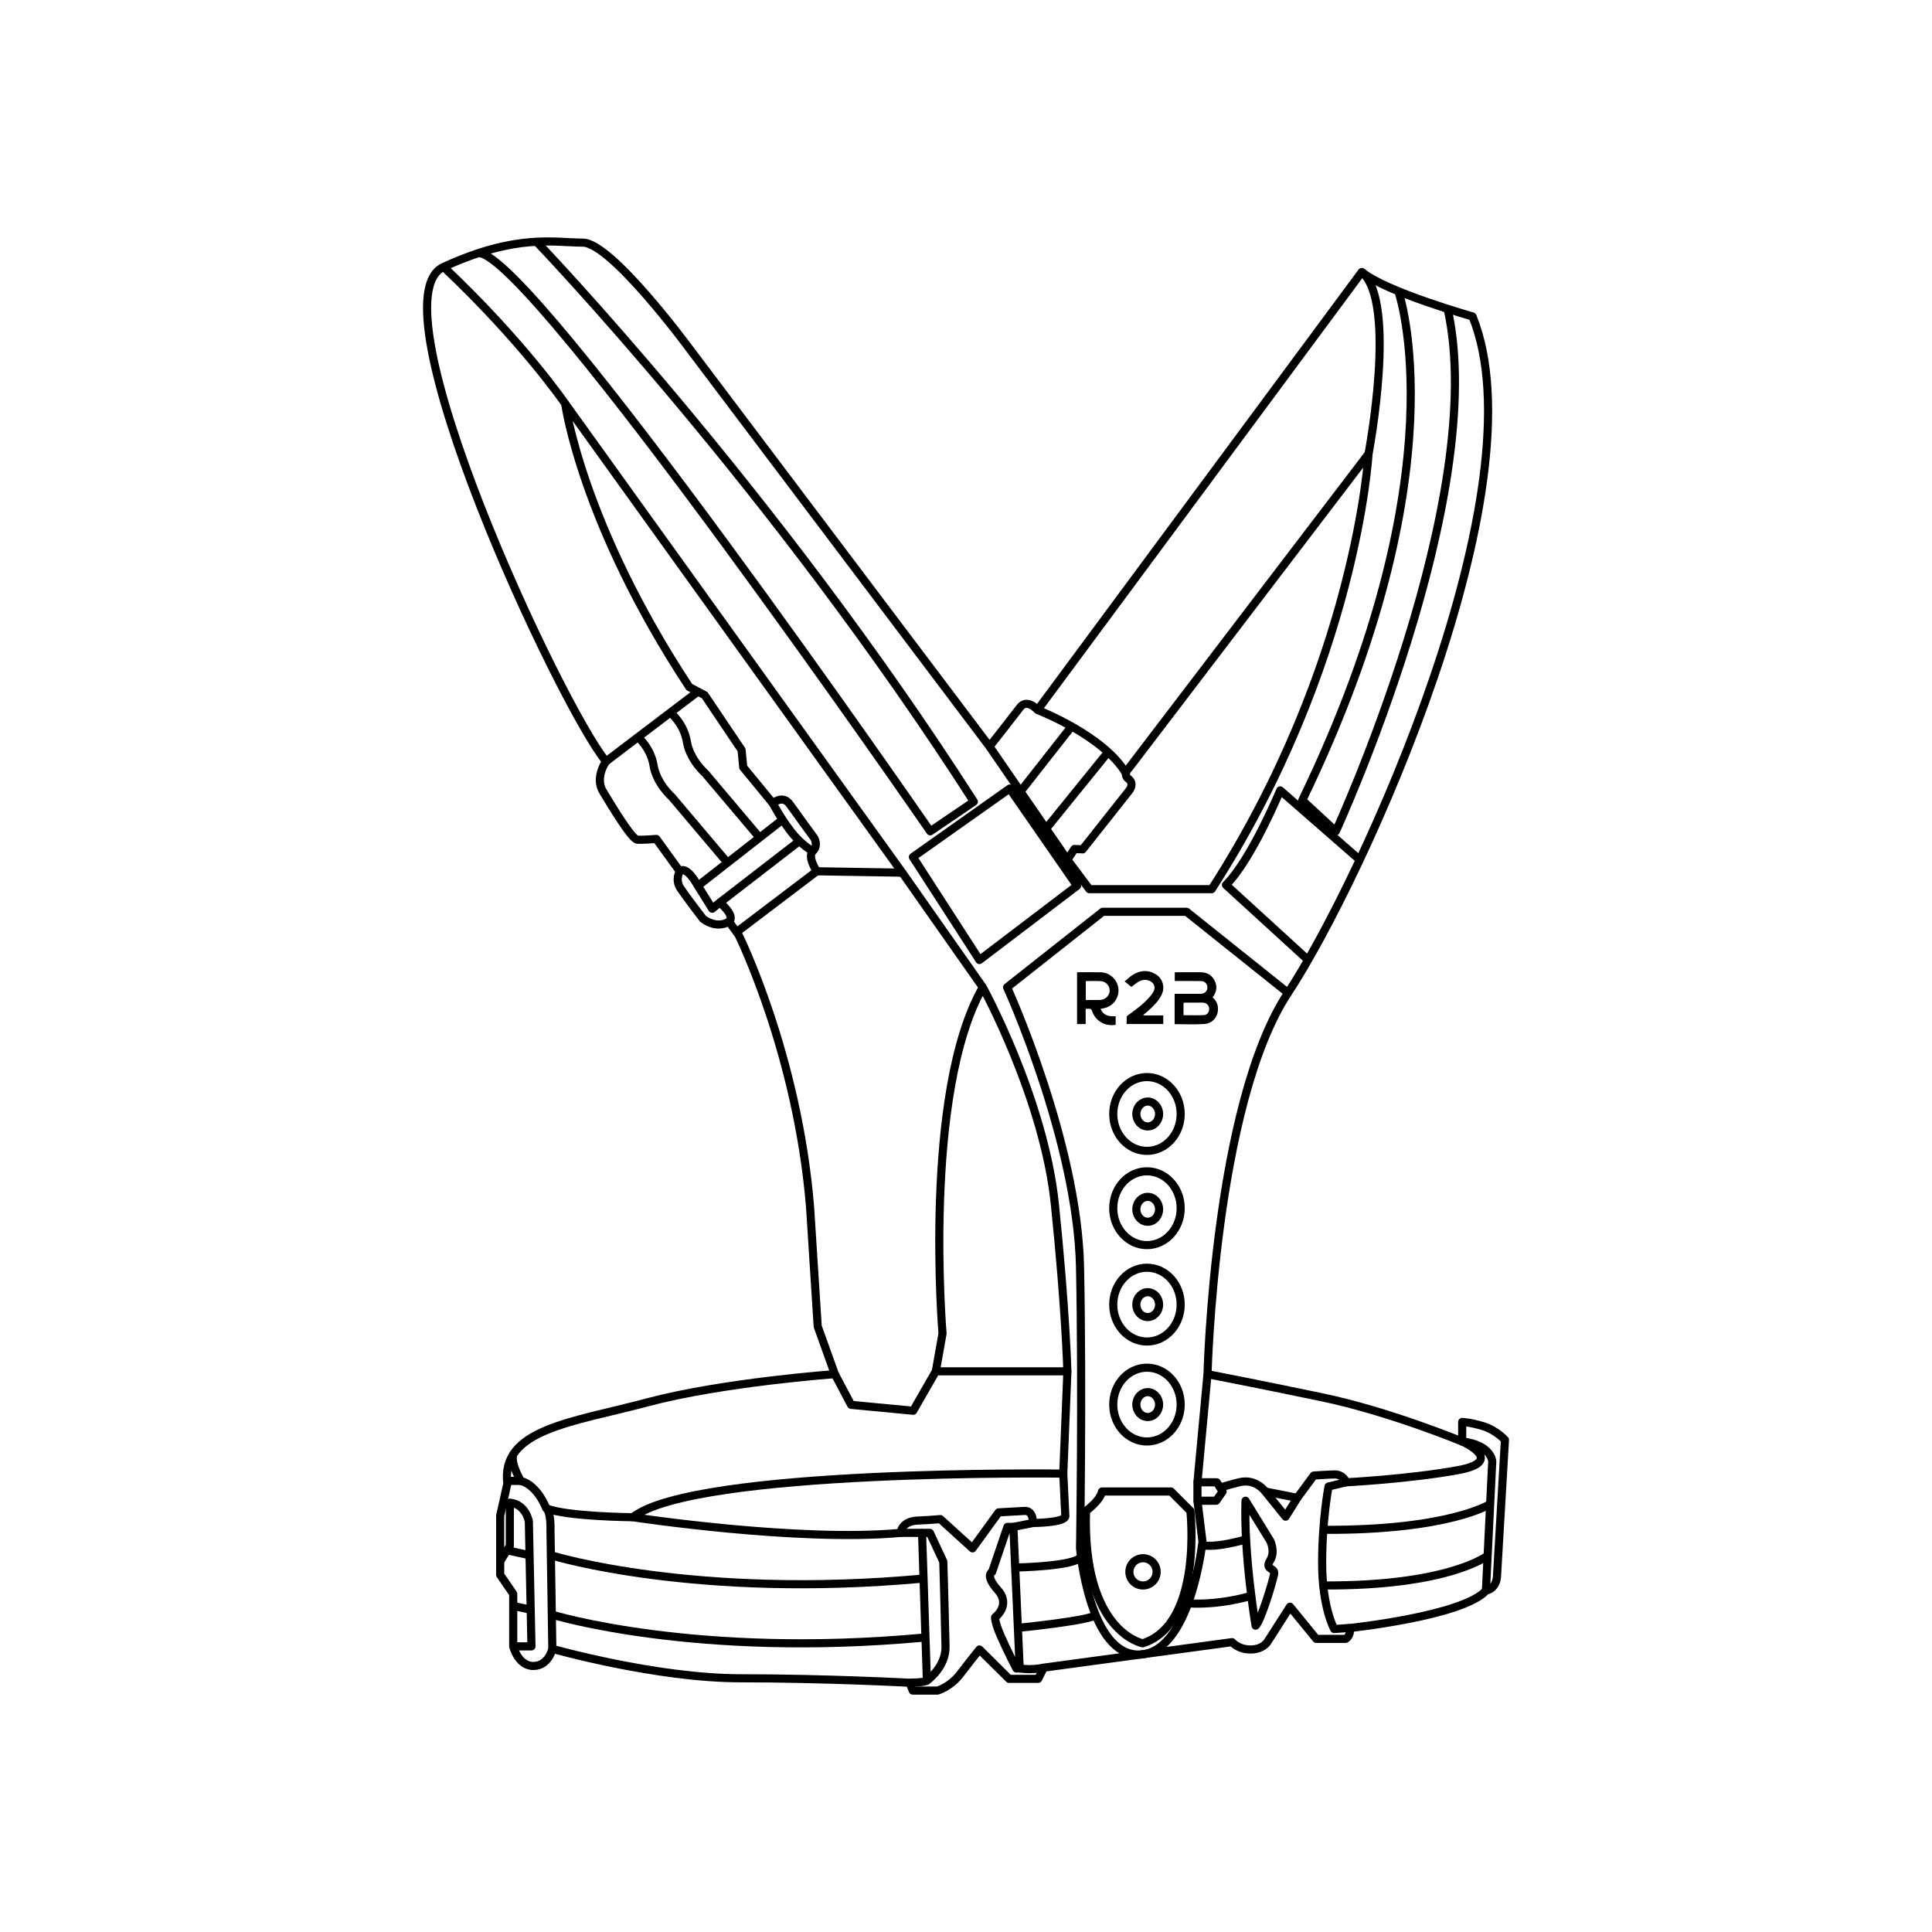 <svg viewBox="0 0 1080 1080" version="1.1" xmlns="http://www.w3.org/2000/svg" data-sanitized-data-name="Layer 1" data-name="Layer 1" id="Layer_1">
  <defs>
    <style>
      .cls-1 {
        fill: #000;
        stroke-width: 0px;
      }

      .cls-2 {
        fill: none;
        stroke: #000;
        stroke-linejoin: round;
        stroke-width: 4.54px;
      }
    </style>
  </defs>
  <path d="M675.01,768.14s3.75-150.63,45-213.13c41.25-62.5,141.88-282.5,103.13-378.13,0,0-48.28-13.59-61.88-24.84l-181.25,244.84s-5.83-6.67-9.79-1.46c-3.96,5.21-17.08,21.88-17.08,21.88l-168.13-222.92s-43.28-58.75-59.22-58.75-37.03-5.16-77.81,13.59c-40.78,18.75,65.16,245.16,90.78,276.41,0,0-6.46,8.96-1.67,16.88s16.04,26.67,19.17,26.88,10.63-.42,10.63-.42l13.13,18.13s-2.92,4.58.42,9.58,12.5,16.88,12.5,16.88c0,0,7.08,6.04,14.58,1.67l5.31,7.29s32.97,66.41,40,152.19l4.27,66.77,9.58,26.67s-62.6,4.53-104.79,15.78c-42.19,11.25-82.03,15-78.28,45.47l-4.01,17.92v33.02l7.29,10.63v29.38s2.71,10.94,11.25,10.94,10.63-9.58,10.63-9.58c0,0,57.81,16.46,105.31,16.46s94.38,2.5,94.38,2.5l1.77,4.38h13.85s7.19-2.03,12.66-9.22c5.47-7.19,10.78-13.75,10.78-13.75l16.56,16.41h16.25l3.13-6.25,105.31-14.27s3.28,4.11,10.31,4.11,9.53-4.38,9.53-4.38l12.5-19.53,14.69,17.97h16.41s2.81-1.25,2.5-6.09c0,0,63.02-6.67,75.94-20.83,0,0,5.52-.83,6.15-7.6l4.48-76.72s-5-5.47-12.19-7.66c-7.19-2.19-11.72-2.34-11.72-2.34v10.94s-40.47-16.82-78.39-24.74c-37.92-7.92-63.96-12.92-63.96-12.92Z" class="cls-2"></path>
  <path d="M765.01,253.76s-6.56,117.19-87.66,243.28h-68.39l-12.29-16.41,3.96-6.04,4.58.21,26.04-32.92s3.13-3.75-.42-6.46c-3.54-2.71.42-6.25.42-6.25l133.75-175.42Z" class="cls-2"></path>
  <path d="M504.38,487.82l-188.44-262.19s9.06,66.88,69.38,158.44l8.59,4.53,20.63,30.63.94,9.69,16.56,20.16s5.47-5.16,9.53.63c4.06,5.78,13.59,18.75,13.59,18.75,0,0,2.5,4.22-.78,7.34-3.28,3.13,2.19,11.25,2.19,11.25l47.81.78Z" class="cls-2"></path>
  <path d="M549.38,551.89s34.22,62.34,40.31,121.41c6.09,59.06,6.98,93.28,6.98,93.28h-73.54l3.75-21.15s-11.25-134.48,22.5-193.54Z" class="cls-2"></path>
  <line y2="551.89" x2="549.38" y1="487.82" x1="504.38" class="cls-2"></line>
  <polyline points="466.68 768.14 475.79 785.33 510.48 788.61 523.13 766.58" class="cls-2"></polyline>
  <path d="M594.38,823.76s-206.25-2.81-240.63,24.38c0,0,92.5,14.06,149.69,8.75,0,0,.31-6.46,9.48-6.88,9.17-.42,12.71-.83,12.71-.83l18.02,16.35,14.58-20.1,14.69-.82s4.58-.53,4.48,6.76c0,0,17.71-.1,18.13-3.75l-1.15-23.85Z" class="cls-2"></path>
  <polygon points="669.38 828.61 669.38 838.92 679.85 838.92 683.45 833.76 680.17 828.61 669.38 828.61" class="cls-2"></polygon>
  <polygon points="707.3 833.76 718.66 847.83 725.22 837.3 707.3 833.76" class="cls-2"></polygon>
  <path d="M707.3,833.76s-5.26-7.5-14.64-5.16-10.52,3.11-10.52,3.11" class="cls-2"></path>
  <line y2="828.61" x2="669.38" y1="768.14" x1="675.01" class="cls-2"></line>
  <line y2="823.76" x2="594.38" y1="766.58" x1="596.68" class="cls-2"></line>
  <path d="M696.26,838.92l13.75,22.34s3.13,6.04,0,11.04c-3.13,5,2.4,4.17,2.29,6.98-.1,2.81-7.71,27.6-10.42,29.48,0,0-6.67-39.27-5.63-69.84Z" class="cls-2"></path>
  <path d="M830.64,889.18l3.54-72.29s-.52-9.27-16.82-11.09c0,0,25.16,11.09-2.66,16.09-27.81,5-62.19,6.72-62.19,6.72,0,0-1.41-4.53-6.72-4.38s-11.41.63-11.41.63l-9.17,12.45" class="cls-2"></path>
  <path d="M566.47,853.55h-3.33l-8.55,25.21s-4.27,1.72,3.23,10.16c7.5,8.44-1.56,15.16-1.56,15.16,0,0-.31,2.34,2.97,10,3.28,7.66,8.91,18.59,8.91,18.59h1.88l-3.54-79.11Z" class="cls-2"></path>
  <line y2="853.55" x2="566.47" y1="851.37" x1="577.41" class="cls-2"></line>
  <path d="M583.45,932.2s-5.94,1.56-13.44.47" class="cls-2"></path>
  <path d="M515.43,856.89l2.71,82.6s10.63-7.4,10.42-19.06c-.21-11.67-1.25-47.5-1.25-47.5l-7.5-16.04h-4.38Z" class="cls-2"></path>
  <line y2="856.89" x2="515.43" y1="856.89" x1="503.45" class="cls-2"></line>
  <path d="M508.45,940.64s8.32-.06,9.69-1.15" class="cls-2"></path>
  <path d="M353.76,848.14s-37.19-.31-48.44-5c0,0-4.69-12.81-14.22-15.31,0,0-6.27-10.48-3.99-15.16" class="cls-2"></path>
  <path d="M752.51,828.61l-9.84,2.35s-3.59,18.27-3.59,42.88,6.72,36.8,6.72,36.8l8.91-.63" class="cls-2"></path>
  <path d="M308.76,921.68l-1.04-66.25s.42-10.21-2.4-12.29" class="cls-2"></path>
  <line y2="827.83" x2="283.45" y1="827.83" x1="291.1" class="cls-2"></line>
  <path d="M286.88,920.33h10.21l-1.46-69.9s-1.67-9.58-10.63-10.42v24.17l-5.42,8.54" class="cls-2"></path>
  <line y2="869.38" x2="296.03" y1="866.64" x1="283.45" class="cls-2"></line>
  <line y2="899.85" x2="296.67" y1="897.67" x1="286.61" class="cls-2"></line>
  <path d="M308.76,869.62s79.69,24.56,207.5,12.79" class="cls-2"></path>
  <path d="M308.76,902.65s79.69,24.56,207.5,12.79" class="cls-2"></path>
  <path d="M833.01,840.79s-22.91,14.78-93.26,14.39" class="cls-2"></path>
  <path d="M831.59,869.62s-21.5,17.05-91.85,16.66" class="cls-2"></path>
  <path d="M781.7,162.82s35.34,100.32-53.72,284.54l18.75,17.34s86.09-187.04,62.5-292.04" class="cls-2"></path>
  <path d="M580.01,396.89s36.94,14.24,49.41,35.4" class="cls-2"></path>
  <path d="M299.95,135.15s131.93,137.37,244.43,312.99l-24.38,16.56s-222.97-323.06-252.42-323.25" class="cls-2"></path>
  <line y2="480.64" x2="596.68" y1="417.3" x1="553.13" class="cls-2"></line>
  <line y2="442.48" x2="570.44" y1="406.07" x1="599.02" class="cls-2"></line>
  <line y2="463.26" x2="584.73" y1="420.42" x1="619.43" class="cls-2"></line>
  <line y2="386.62" x2="390.14" y1="425.64" x1="338.76" class="cls-2"></line>
  <path d="M380.01,487.1s3.08-4.27,10.13,8.07l7.99,12.81,4.22-3.44s9.06,7.29,5.16,10.68" class="cls-2"></path>
  <path d="M454.38,475.79s-6.25-3.13-12.34-11.09-10-15.63-10-15.63" class="cls-2"></path>
  <line y2="495.17" x2="390.14" y1="458.22" x1="437.46" class="cls-2"></line>
  <line y2="504.54" x2="402.35" y1="470.14" x1="446.89" class="cls-2"></line>
  <line y2="521.05" x2="411.75" y1="487.04" x1="456.57" class="cls-2"></line>
  <path d="M424.62,468.25l-30.38-35.94s-8.61-7.5-10.28-17.71c-1.67-10.21-9.24-16.27-9.24-16.27" class="cls-2"></path>
  <path d="M405.99,481.49l-30.38-35.94s-8.61-7.5-10.28-17.71c-1.67-10.21-9.24-16.27-9.24-16.27" class="cls-2"></path>
  <path d="M720.01,555.01l-56.72-45.31h-46.88l-53.44,42.19s39.38,86.25,40.78,156.56,0,157.08,0,157.08c0,0,5.17,60.67,33.52,59.37,28.35-1.3,34.92-63.17,34.92-63.17l-2.81-22.81" class="cls-2"></path>
  <path d="M731.23,536.65l-45.9-41.95c14.38-14.38,30.31-52.86,30.31-52.86l44.46,38.79" class="cls-2"></path>
  <polygon points="564.42 440.82 510.32 479.07 547.51 536.65 602.08 495.17 564.42 440.82" class="cls-2"></polygon>
  <ellipse ry="20.63" rx="18.85" cy="622.72" cx="641.16" class="cls-2"></ellipse>
  <ellipse ry="6.95" rx="6.36" cy="622.73" cx="641.58" class="cls-2"></ellipse>
  <ellipse ry="6.95" rx="6.36" cy="676.01" cx="641.58" class="cls-2"></ellipse>
  <ellipse ry="6.95" rx="6.36" cy="729.29" cx="641.58" class="cls-2"></ellipse>
  <ellipse ry="6.95" rx="6.36" cy="785.17" cx="641.58" class="cls-2"></ellipse>
  <ellipse ry="20.63" rx="18.85" cy="675.4" cx="641.16" class="cls-2"></ellipse>
  <ellipse ry="20.63" rx="18.85" cy="729.29" cx="641.16" class="cls-2"></ellipse>
  <ellipse ry="20.63" rx="18.85" cy="785.17" cx="641.16" class="cls-2"></ellipse>
  <g>
    <path d="M656.63,572.49v-16.93c.47,0,.92,0,1.37,0,4.33,0,8.66,0,12.99,0,2.01,0,3.49-1.08,3.87-2.73.53-2.32-1.1-4.41-3.54-4.43-4.41-.04-8.83-.01-13.24-.01-.43,0-.85,0-1.37,0v-4.84c.39-.02.81-.06,1.22-.06,4.33,0,8.66.02,12.99,0,3.52-.03,6.28,1.35,7.95,4.47,1.66,3.11,1.38,6.19-.66,9.08-.1.14-.18.28-.3.47,1.57,1.5,2.67,3.25,2.9,5.44.51,4.92-2.61,9.16-7.61,9.48-5.45.35-10.95.08-16.55.08ZM661.58,567.51c3.86,0,7.66.13,11.44-.05,1.94-.09,3.09-1.93,2.89-3.88-.17-1.72-1.67-3.09-3.5-3.11-3.38-.03-6.76-.01-10.14,0-.24,0-.47.1-.68.14v6.9Z" class="cls-1"></path>
    <path d="M623.66,572.87c-5.78,1.05-11.31-2.12-13.15-7.61-.38-1.14-.9-1.49-1.99-1.34-.49.07-1,.01-1.63.01v8.53h-4.81v-28.89c.21-.03.41-.08.62-.08,4.24,0,8.48-.09,12.72.03,6.85.21,11.61,7.24,9.2,13.62-1.57,4.17-4.84,6.26-9.37,6.79,1.59,3.91,4.82,4.36,8.41,4.14v4.8ZM606.97,558.99c2.76,0,5.37.05,7.97-.01,2.89-.07,5.22-2.31,5.37-5.02.15-2.65-1.9-5.23-4.74-5.46-2.83-.24-5.7-.05-8.61-.05v10.55Z" class="cls-1"></path>
    <path d="M639.2,567.61h11.07v4.81h-20.47c0-1.35-.06-2.67.04-3.98.03-.36.47-.76.82-1,4.34-3.02,8.53-6.2,12.03-10.19.81-.93,1.58-1.93,2.16-3.02,1.18-2.21.37-4.66-1.89-5.76-2.15-1.04-4.37-.93-6.41.25-1.39.81-2.62,1.89-4.1,2.98-1.05-.86-2.26-1.85-3.78-3.09,1.54-1.26,2.9-2.61,4.48-3.61,4.07-2.56,8.35-3.01,12.64-.56,4.3,2.45,5.73,7.63,3.39,12.01-1.95,3.66-4.89,6.47-7.98,9.15-.67.59-1.37,1.15-2.05,1.72.02.09.03.19.05.28Z" class="cls-1"></path>
  </g>
  <path d="M567.48,876.26s34.36-.57,36.8-6.14" class="cls-2"></path>
  <path d="M569,910.01s42.23-4.26,43.42-7.36" class="cls-2"></path>
  <path d="M696.57,860.5s-16.28,4.96-24.63,3.25" class="cls-2"></path>
  <path d="M699.48,892.03s-16.8,5.39-35.32,4.26" class="cls-2"></path>
  <path d="M616.05,833.76h38.54l10.83,10.84s7.15,63.36-26.67,74.02c0,0-33.75-6.3-31.67-74.02,0,0,7.71-5.43,8.96-10.84Z" class="cls-2"></path>
  <circle r="7.62" cy="878.67" cx="638.95" class="cls-2"></circle>
  <path d="M765.01,253.76s16.25-85.1-3.75-101.72" class="cls-2"></path>
  <path d="M315.95,225.64s-23.75-34.69-67.97-76.41" class="cls-2"></path>
</svg>